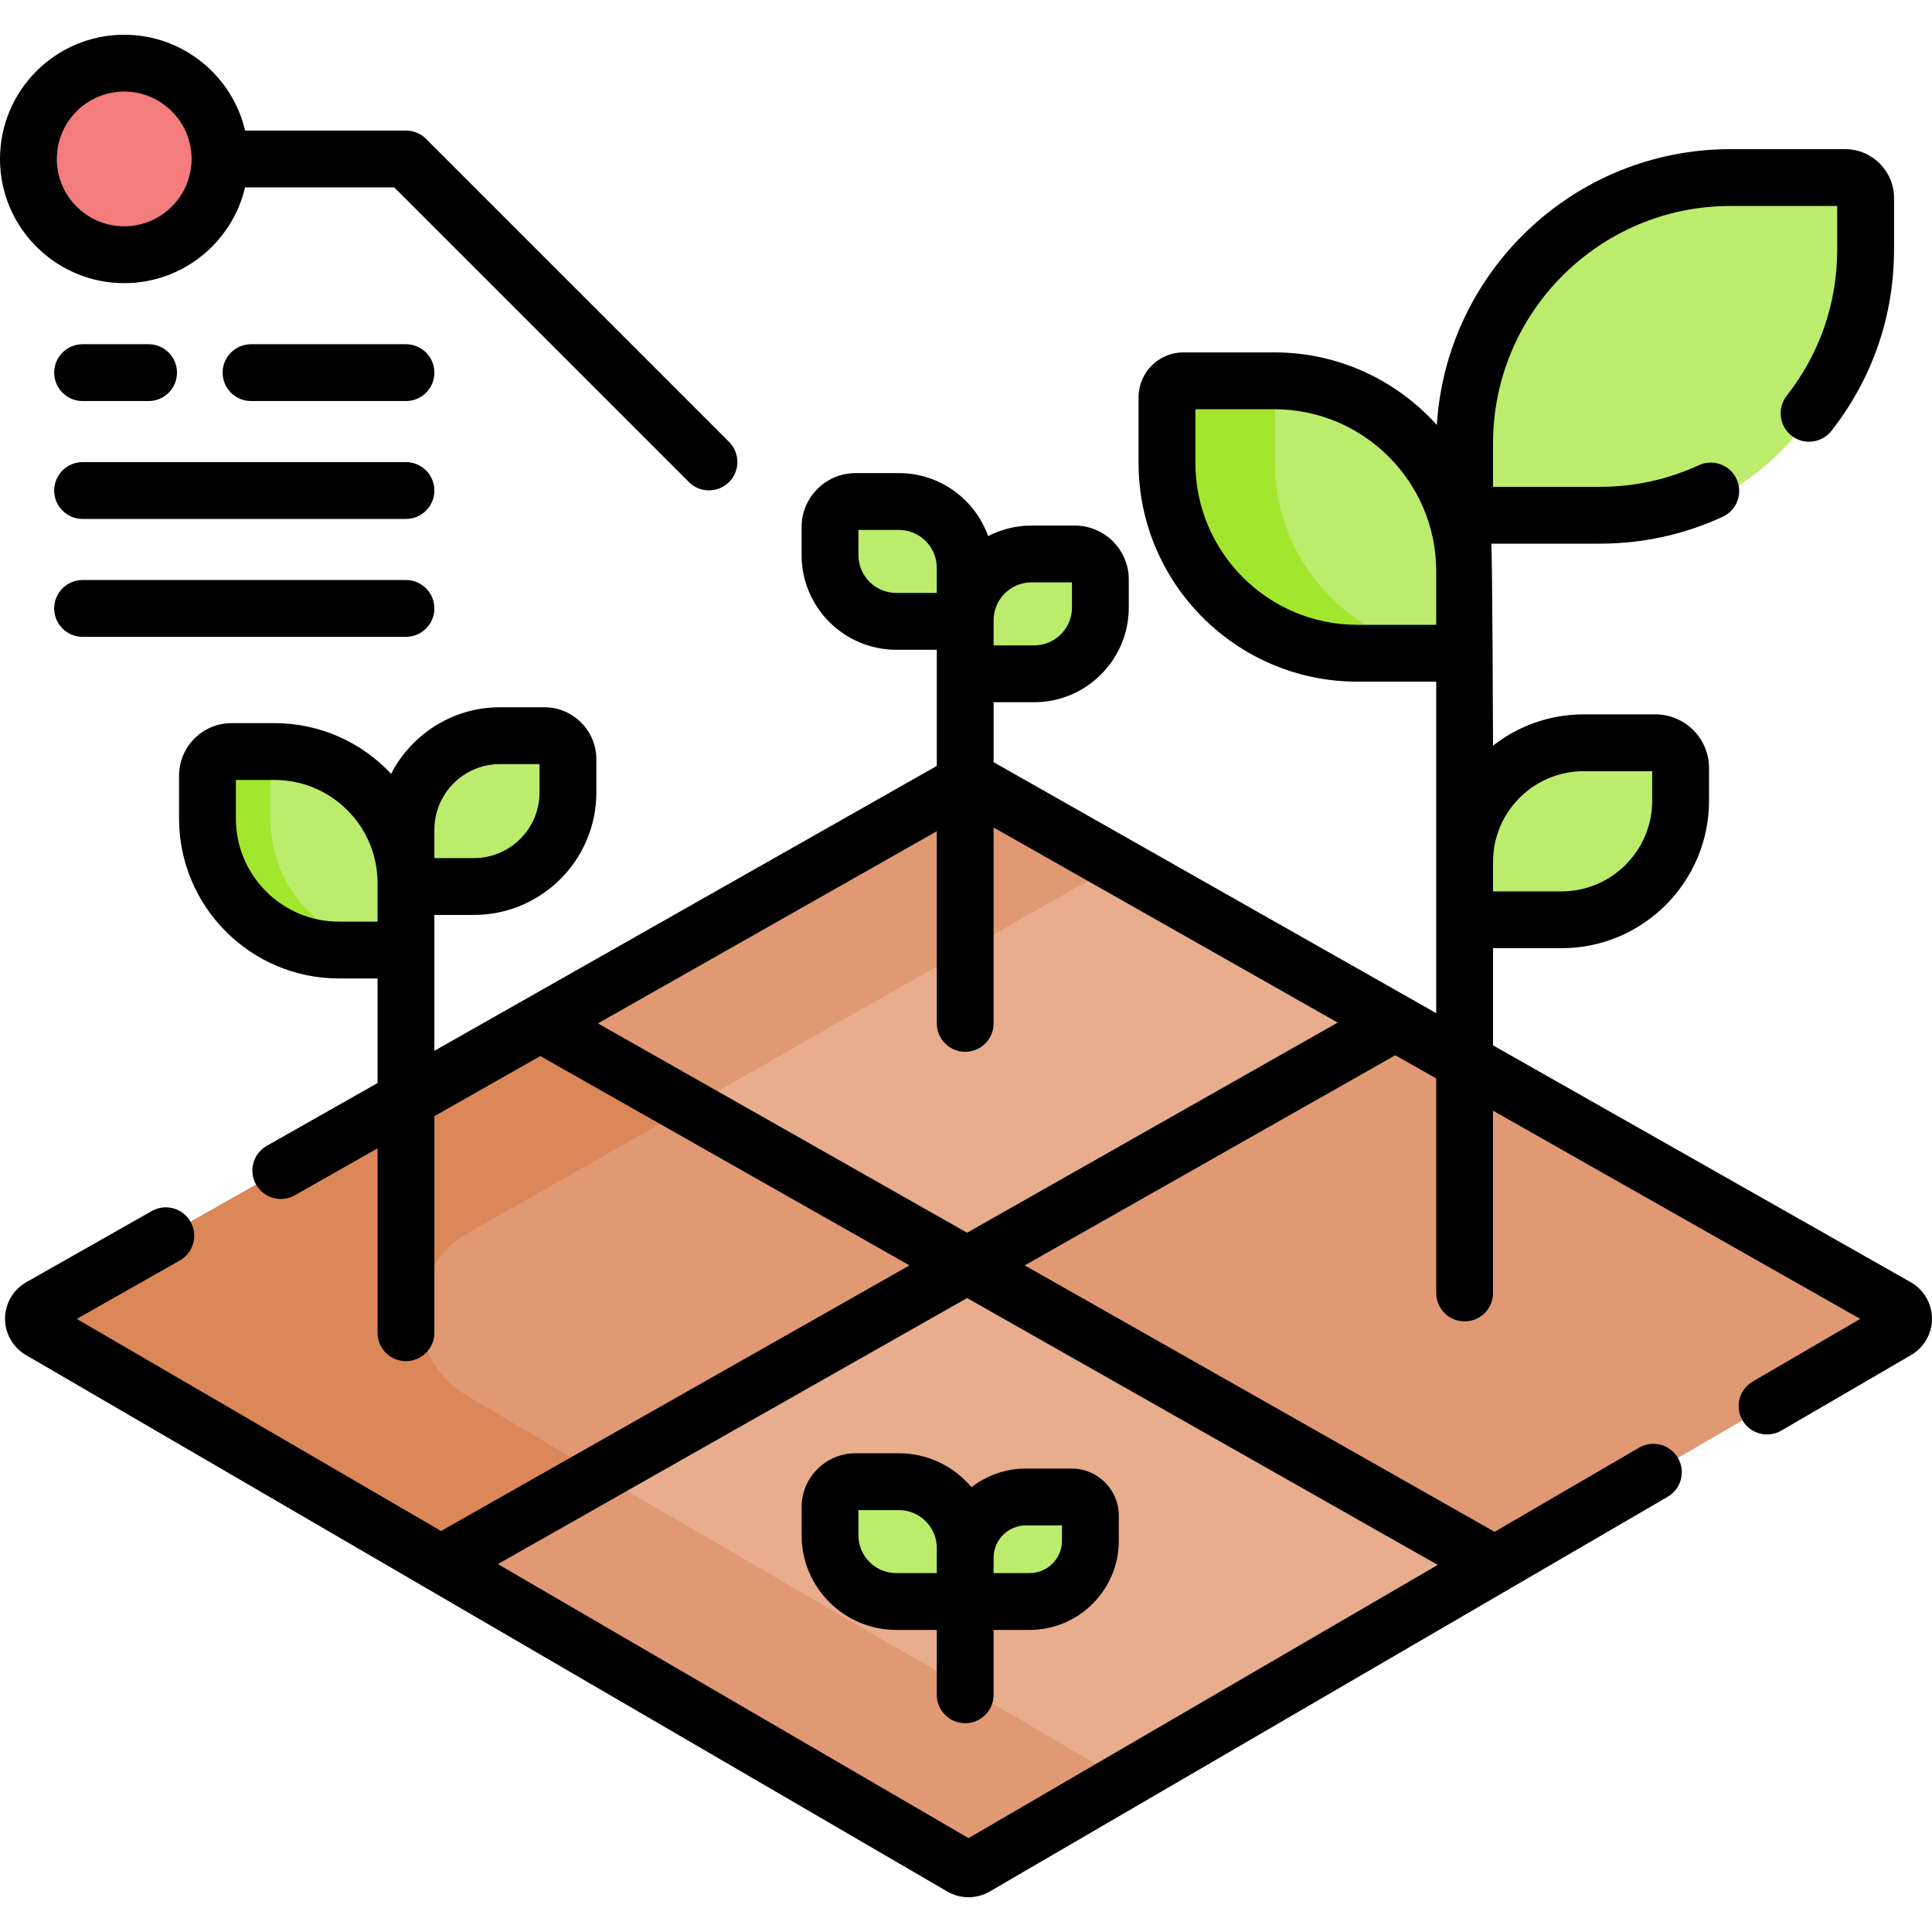 <?xml version="1.0" encoding="UTF-8"?>
<svg xmlns="http://www.w3.org/2000/svg" id="Capa_1" height="512" viewBox="0 0 509.982 509.982" width="512">
  <g>
    <g>
      <g>
        <g id="XMLID_310_">
          <g>
            <path d="m500.659 344.974-132.35-75.04-33.448-5.267-79.392 45.892-.19 23.465-.5 33.253 91.497 52.794 48.103-6.967 106.32-61.9c2.39-1.4 2.37-4.86-.04-6.23z" fill="#e19974"></path>
            <path d="m262.279 305.897-79.521-49.292-40.129 13.54-131.98 74.83c-2.41 1.37-2.43 4.83-.03 6.23l105.75 61.58h.01l.001-.001 54.052-3.836s83.787-51.133 85.036-52.738-.19-22.186-.19-22.186z" fill="#e19974"></path>
            <path d="m368.309 269.934-113.03 64.09-112.65-63.88 111.25-63.08c1.1-.63 2.45-.63 3.55 0z" fill="#e8ad8c"></path>
            <path d="m180.949 402.521c-6.406 3.919-10.516 6.427-10.516 6.427l-54.052 3.836-.001.001h-.01l-105.75-61.58c-2.4-1.4-2.38-4.86.03-6.23l131.98-74.83 40.129-13.54 29.593 18.344-88.841 50.551c-16.523 9.402-16.724 33.146-.362 42.826z" fill="#dc8758"></path>
            <path d="m394.189 412.784.19.32-136.92 79.72c-1.11.65-2.49.65-3.61 0l-137.47-80.04 138.9-78.76z" fill="#e8ad8c"></path>
            <g fill="#e19974">
              <path d="m196.606 411.632.001-.001-.001.001h-.01l-38.573-22.462-41.644 23.613 137.47 80.04c1.12.65 2.5.65 3.61 0l39.297-22.88z"></path>
              <path d="m222.856 268.993 71.896-40.766-37.323-21.163c-1.1-.63-2.45-.63-3.55 0l-111.25 63.08 39.095 22.169z"></path>
            </g>
          </g>
        </g>
        <path d="m420.5 139.651h-35.709v-18.996c0-38.737 31.402-70.139 70.139-70.139h30.31c2.982 0 5.4 2.417 5.4 5.4v13.597c-.001 38.735-31.403 70.138-70.14 70.138z" fill="#bbec6c"></path>
        <path d="m358.291 172.429h28.321v-21.661c0-27.753-22.498-50.252-50.252-50.252h-23.971c-2.402 0-4.349 1.947-4.349 4.349v17.311c0 27.755 22.498 50.253 50.251 50.253z" fill="#bbec6c"></path>
        <path d="m336.545 122.178v-17.312c0-2.046 1.418-3.75 3.321-4.214-1.16-.08-2.326-.135-3.506-.135h-23.971c-2.402 0-4.349 1.947-4.349 4.349v17.312c0 27.753 22.498 50.252 50.252 50.252h28.321v-.005c-27.669-.101-50.068-22.556-50.068-50.247z" fill="#a2e62e"></path>
        <path d="m412.197 242.792h-25.585v-15.297c0-17.356 14.07-31.426 31.426-31.426h18.918c3.682 0 6.667 2.985 6.667 6.667v8.63c0 17.356-14.07 31.426-31.426 31.426z" fill="#bbec6c"></path>
        <path d="m107.162 250.778h-17.705c-19.159 0-34.69-15.531-34.69-34.69v-11.355c0-3.507 2.843-6.35 6.35-6.35h11.355c19.159 0 34.69 15.531 34.69 34.69z" fill="#bbec6c"></path>
        <path d="m71.347 216.088v-11.355c0-2.974 2.047-5.463 4.808-6.153-1.211-.128-2.439-.196-3.684-.196h-11.355c-3.507 0-6.35 2.843-6.35 6.35v11.355c0 19.159 15.531 34.69 34.69 34.69h16.58c-19.158-.001-34.689-15.532-34.689-34.691z" fill="#a2e62e"></path>
        <g fill="#bbec6c">
          <path d="m125.097 234.012h-17.935v-15.001c0-13.707 11.112-24.819 24.819-24.819h11.709c3.439 0 6.226 2.787 6.226 6.226v8.775c0 13.707-11.112 24.819-24.819 24.819z"></path>
          <path d="m236.585 422.746h18.194v-14.142c0-9.66-7.831-17.491-17.491-17.491h-11.455c-3.722 0-6.739 3.017-6.739 6.739v7.403c0 9.66 7.831 17.491 17.491 17.491z"></path>
          <path d="m236.585 164.016h18.194v-14.142c0-9.66-7.831-17.491-17.491-17.491h-11.455c-3.722 0-6.739 3.017-6.739 6.739v7.403c0 9.66 7.831 17.491 17.491 17.491z"></path>
          <path d="m272.973 177.863h-18.194v-14.142c0-9.66 7.831-17.491 17.491-17.491h11.455c3.722 0 6.739 3.017 6.739 6.739v7.403c0 9.66-7.831 17.491-17.491 17.491z"></path>
          <path d="m271.777 422.746h-16.998v-11.549c0-8.864 7.185-16.049 16.049-16.049h12.073c2.72 0 4.925 2.205 4.925 4.925v6.624c0 8.864-7.185 16.049-16.049 16.049z"></path>
        </g>
        <circle cx="32.786" cy="41.958" fill="#f37c7c" r="25.285"></circle>
      </g>
    </g>
    <g>
      <path d="m504.36 338.45-110.248-62.511v-25.647h18.085c21.464 0 38.926-17.463 38.926-38.927v-8.63c0-7.812-6.355-14.167-14.167-14.167h-18.918c-9.016 0-17.32 3.09-23.926 8.255 0 0-.172-50.935-.472-53.315h28.681c11.275 0 22.178-2.385 32.402-7.088 3.764-1.73 5.411-6.185 3.68-9.947-1.729-3.763-6.182-5.41-9.947-3.68-8.245 3.792-17.038 5.715-26.135 5.715h-28.209v-11.497c0-34.539 28.1-62.639 62.639-62.639h28.21v11.496c0 14.133-4.61 27.481-13.332 38.604-2.556 3.26-1.985 7.974 1.274 10.53 3.26 2.555 7.974 1.985 10.53-1.274 10.813-13.79 16.527-30.34 16.527-47.86v-13.595c0-7.112-5.787-12.899-12.9-12.899h-30.31c-41.184 0-74.964 32.237-77.473 72.8-10.579-11.752-25.898-19.156-42.918-19.156h-23.972c-6.533 0-11.849 5.315-11.849 11.85v17.312c0 31.844 25.907 57.751 57.751 57.751h20.821v87.505l-116.833-66.245v-15.825h10.694c13.779 0 24.99-11.211 24.99-24.991v-7.403c0-7.851-6.388-14.238-14.238-14.238h-11.455c-4.12 0-8.006 1.008-11.435 2.781-3.448-9.679-12.699-16.629-23.547-16.629h-11.455c-7.851 0-14.238 6.388-14.238 14.239v7.403c0 13.779 11.211 24.99 24.99 24.99h10.694v6.348 24.319l-132.618 75.195v-26.599-9.267h10.436c17.821 0 32.319-14.498 32.319-32.318v-8.775c0-7.569-6.158-13.727-13.727-13.727h-11.707c-12.506 0-23.367 7.144-28.739 17.561-7.703-8.219-18.644-13.37-30.771-13.37h-11.354c-7.637 0-13.85 6.213-13.85 13.85v11.355c0 23.264 18.927 42.19 42.19 42.19h10.204v27.604l-29.24 16.579c-3.604 2.043-4.868 6.62-2.825 10.224 2.043 3.603 6.621 4.866 10.224 2.825l21.842-12.384v48.669c0 4.143 3.357 7.5 7.5 7.5s7.5-3.357 7.5-7.5v-57.175l27.965-15.856 97.447 55.253-123.652 70.111-96.154-55.986 27.205-15.425c3.604-2.043 4.868-6.62 2.825-10.224-2.044-3.604-6.622-4.868-10.224-2.825l-33.122 18.78c-3.444 1.953-5.599 5.626-5.621 9.586-.022 3.959 2.09 7.656 5.512 9.648l105.797 61.6c.007.004.014.008.021.012l137.415 80.01c1.721 1.002 3.65 1.503 5.58 1.503s3.86-.501 5.581-1.503l178.978-104.21c3.58-2.084 4.792-6.676 2.708-10.255-2.085-3.58-6.679-4.794-10.255-2.708l-38.148 22.212-124.034-70.328 97.824-55.467 10.803 6.125v56.625c0 4.143 3.357 7.5 7.5 7.5s7.5-3.357 7.5-7.5v-48.118l96.933 54.961-28.377 16.523c-3.58 2.084-4.792 6.676-2.708 10.255 1.394 2.393 3.906 3.728 6.488 3.728 1.281 0 2.58-.328 3.767-1.02l34.255-19.945c3.422-1.992 5.534-5.689 5.512-9.648-.023-3.96-2.177-7.633-5.622-9.586zm-86.322-134.882h18.085v7.797c0 13.193-10.733 23.927-23.926 23.927h-18.085v-7.797c0-13.193 10.734-23.927 23.926-23.927zm-59.747-38.639c-23.573 0-42.751-19.178-42.751-42.751v-14.161h20.82c23.573 0 42.752 19.179 42.752 42.752v14.16zm-243.63 54.082c0-9.55 7.77-17.319 17.319-17.319h10.436v7.502c0 9.55-7.77 17.318-17.319 17.318h-10.436zm-25.204 24.267c-14.993 0-27.19-12.197-27.19-27.19v-10.205h10.204c14.993 0 27.19 12.197 27.19 27.19v10.205zm182.814-89.547h10.693v6.642c0 5.509-4.481 9.991-9.99 9.991h-10.694v-6.643c-.001-5.509 4.482-9.99 9.991-9.99zm-45.676-7.206v-6.643h10.693c5.509 0 9.991 4.482 9.991 9.991v6.642h-10.694c-5.509.001-9.99-4.481-9.99-9.99zm152.92 266.557-123.858 72.117-124.231-72.334 123.854-70.225zm-124.236-87.686-97.447-55.253 89.448-50.717v50.717c0 4.143 3.357 7.5 7.5 7.5s7.5-3.357 7.5-7.5v-51.711l90.824 51.498z"></path>
      <path d="m236.585 430.246h10.694v17.124c0 4.143 3.357 7.5 7.5 7.5s7.5-3.357 7.5-7.5v-17.124h9.498c12.985 0 23.549-10.563 23.549-23.549v-6.624c0-6.851-5.574-12.425-12.425-12.425h-12.073c-5.415 0-10.405 1.842-14.387 4.925-4.588-5.472-11.47-8.96-19.153-8.96h-11.455c-7.851 0-14.238 6.388-14.238 14.239v7.403c0 13.78 11.211 24.991 24.99 24.991zm34.243-27.597h9.498v4.049c0 4.714-3.835 8.549-8.549 8.549h-9.498v-4.049c0-4.715 3.835-8.549 8.549-8.549zm-44.233-4.036h10.693c5.509 0 9.991 4.481 9.991 9.99v6.643h-10.694c-5.509 0-9.99-4.481-9.99-9.99z"></path>
      <path d="m32.786 74.743c15.497 0 28.508-10.812 31.909-25.286h39.359l77.788 77.789c1.465 1.464 3.385 2.196 5.304 2.196s3.839-.732 5.304-2.196c2.929-2.93 2.929-7.678 0-10.607l-79.985-79.985c-1.407-1.406-3.314-2.196-5.304-2.196h-42.465c-3.402-14.475-16.413-25.286-31.91-25.286-18.078 0-32.786 14.707-32.786 32.785s14.708 32.786 32.786 32.786zm0-50.571c9.807 0 17.785 7.979 17.785 17.785 0 9.808-7.979 17.786-17.785 17.786-9.807 0-17.786-7.978-17.786-17.786 0-9.807 7.979-17.785 17.786-17.785z"></path>
      <path d="m107.161 90.863h-40.895c-4.143 0-7.5 3.357-7.5 7.5s3.357 7.5 7.5 7.5h40.896c4.143 0 7.5-3.357 7.5-7.5s-3.358-7.5-7.501-7.5z"></path>
      <path d="m107.161 121.984h-85.358c-4.143 0-7.5 3.357-7.5 7.5s3.357 7.5 7.5 7.5h85.358c4.143 0 7.5-3.357 7.5-7.5s-3.357-7.5-7.5-7.5z"></path>
      <path d="m107.161 153.105h-85.358c-4.143 0-7.5 3.357-7.5 7.5s3.357 7.5 7.5 7.5h85.358c4.143 0 7.5-3.357 7.5-7.5s-3.357-7.5-7.5-7.5z"></path>
      <path d="m21.803 105.863h17.415c4.143 0 7.5-3.357 7.5-7.5s-3.357-7.5-7.5-7.5h-17.415c-4.143 0-7.5 3.357-7.5 7.5s3.357 7.5 7.5 7.5z"></path>
    </g>
  </g>
</svg>
